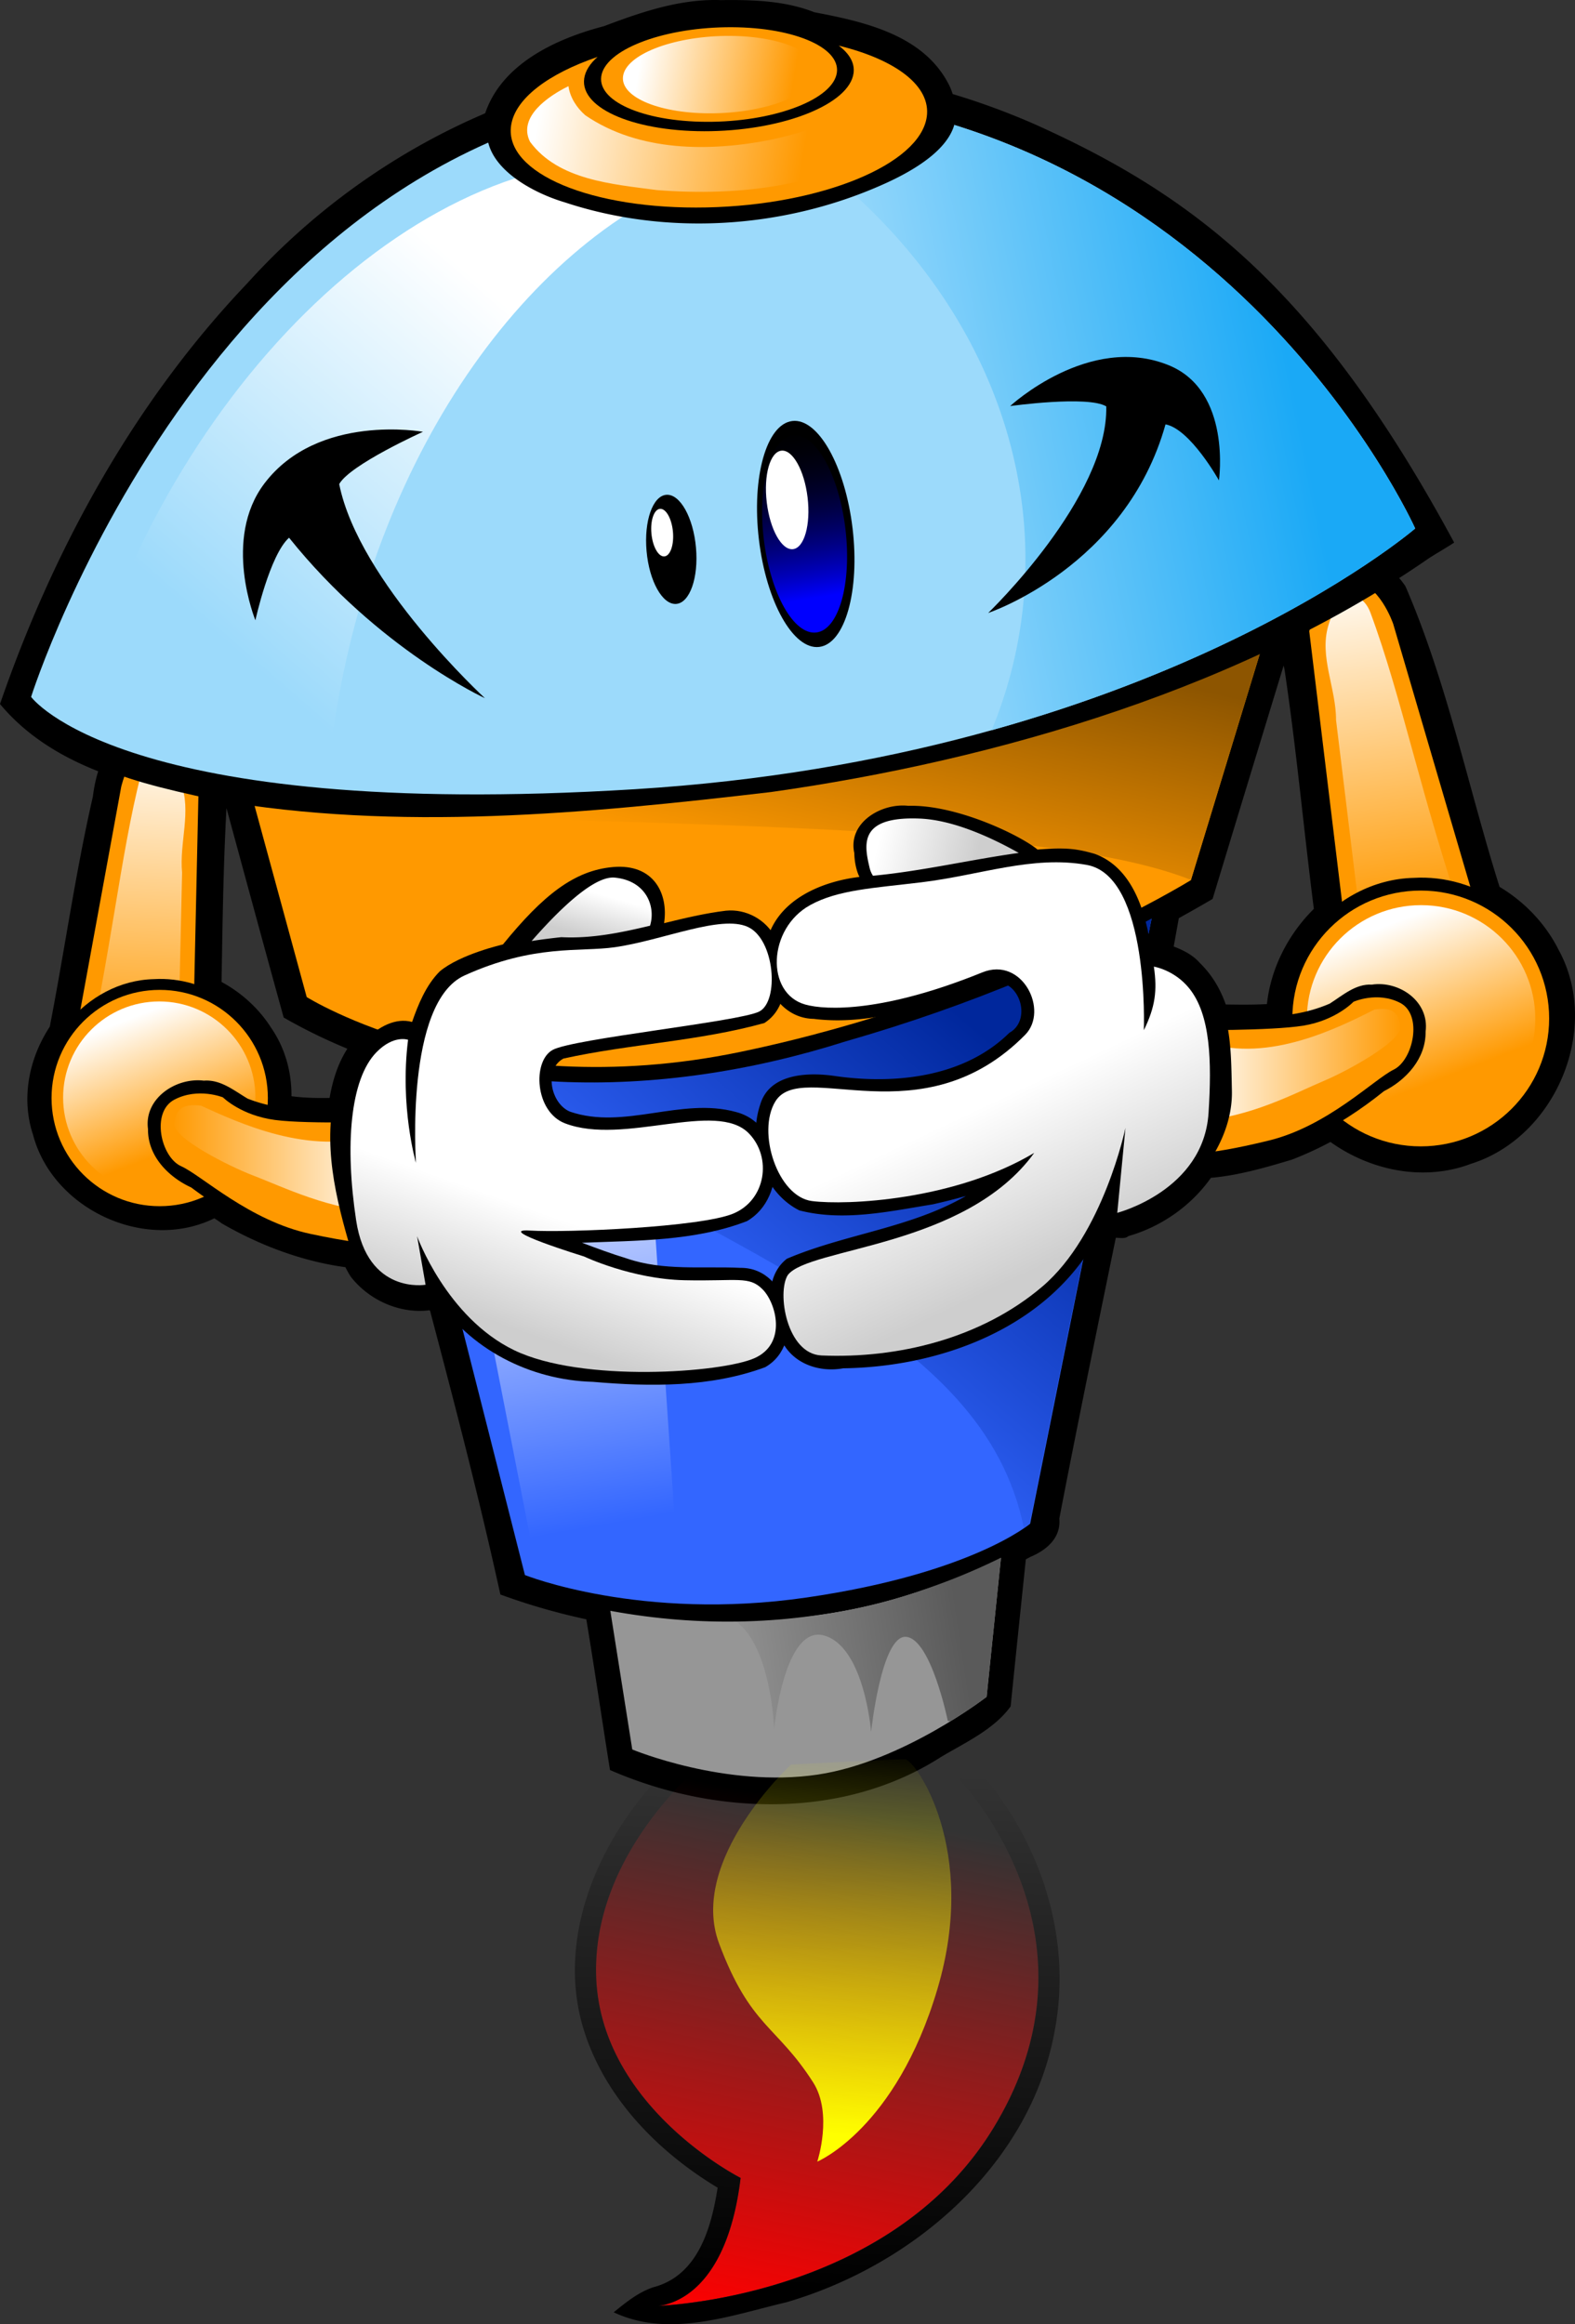 <?xml version="1.0"?>
<svg xmlns="http://www.w3.org/2000/svg" xmlns:xlink="http://www.w3.org/1999/xlink" width="498.312" height="735.376" viewBox="0 0 498.312 735.376">
  <rect x="0" y="0" width="498.312" height="735.376" fill="#333333" stroke="none"/>
  <defs>
    <linearGradient id="f">
      <stop offset="0" stop-color="#36f"/>
      <stop offset="1" stop-color="#00279c"/>
    </linearGradient>
    <linearGradient xlink:href="#a" id="H" gradientUnits="userSpaceOnUse" x1="289.555" y1="526.778" x2="287.066" y2="466.307"/>
    <linearGradient xlink:href="#b" id="F" gradientUnits="userSpaceOnUse" x1="365.113" y1="127.823" x2="313.374" y2="126.449"/>
    <linearGradient id="b">
      <stop offset="0" stop-color="#f90"/>
      <stop offset="1" stop-color="#fff"/>
    </linearGradient>
    <linearGradient id="l">
      <stop offset="0" stop-color="#9cdafb"/>
      <stop offset="1" stop-color="#1aa9f6"/>
    </linearGradient>
    <linearGradient id="k">
      <stop offset="0" stop-color="#9cdafb"/>
      <stop offset="1" stop-color="#fff"/>
    </linearGradient>
    <linearGradient gradientTransform="translate(-18.928 -77.854)" xlink:href="#c" id="C" x1="472.212" y1="630.612" x2="495.26" y2="679.352" gradientUnits="userSpaceOnUse"/>
    <linearGradient id="c">
      <stop offset="0" stop-color="#fff"/>
      <stop offset="1" stop-color="#cecece"/>
    </linearGradient>
    <linearGradient gradientTransform="translate(-18.928 -77.854)" xlink:href="#c" id="B" x1="325.877" y1="662.818" x2="313.243" y2="698.426" gradientUnits="userSpaceOnUse"/>
    <linearGradient gradientTransform="translate(-18.928 -77.854)" xlink:href="#c" id="A" x1="438.098" y1="546.717" x2="468.858" y2="554.041" gradientUnits="userSpaceOnUse"/>
    <linearGradient xlink:href="#c" id="z" x1="346.31" y1="563.367" x2="342.622" y2="576.751" gradientUnits="userSpaceOnUse" gradientTransform="translate(-18.928 -78.107)"/>
    <linearGradient id="j">
      <stop offset="0" stop-color="red"/>
      <stop offset="1" stop-color="red" stop-opacity="0"/>
    </linearGradient>
    <linearGradient id="i">
      <stop offset="0"/>
      <stop offset="1" stop-opacity="0"/>
    </linearGradient>
    <linearGradient id="h">
      <stop offset="0" stop-color="#ff0"/>
      <stop offset="1" stop-color="#ff0" stop-opacity="0"/>
    </linearGradient>
    <linearGradient xlink:href="#b" id="t" gradientUnits="userSpaceOnUse" x1="475.323" y1="482.375" x2="457.716" y2="436.655"/>
    <linearGradient xlink:href="#b" id="s" gradientUnits="userSpaceOnUse" x1="475.323" y1="482.375" x2="457.716" y2="436.655"/>
    <linearGradient id="g">
      <stop offset="0" stop-color="#f90"/>
      <stop offset="1" stop-color="#8d5500"/>
    </linearGradient>
    <linearGradient id="a">
      <stop offset="0" stop-color="#00f"/>
      <stop offset="1" stop-opacity="0"/>
    </linearGradient>
    <linearGradient id="e">
      <stop offset="0" stop-color="#36f"/>
      <stop offset="1" stop-color="#fff"/>
    </linearGradient>
    <linearGradient id="d">
      <stop offset="0" stop-color="#969696"/>
      <stop offset="1" stop-color="#5a5a5a"/>
    </linearGradient>
    <linearGradient xlink:href="#d" id="m" gradientUnits="userSpaceOnUse" gradientTransform="matrix(.958 .091 -.134 1.152 146.958 -207.343)" x1="343.071" y1="796.065" x2="419.027" y2="771.065"/>
    <linearGradient xlink:href="#e" id="o" gradientUnits="userSpaceOnUse" gradientTransform="matrix(1.108 .099 -.149 1.269 97.522 -300.88)" x1="299.75" y1="756.41" x2="273.397" y2="644.981"/>
    <linearGradient xlink:href="#f" id="n" gradientUnits="userSpaceOnUse" gradientTransform="matrix(1.108 .099 -.149 1.269 97.522 -300.88)" x1="344.638" y1="711.536" x2="399.51" y2="620.927"/>
    <linearGradient xlink:href="#g" id="p" gradientUnits="userSpaceOnUse" gradientTransform="matrix(1.097 .052 -.222 1.251 146.427 -266.92)" x1="375.051" y1="587.941" x2="385.19" y2="521.773"/>
    <linearGradient xlink:href="#b" id="q" gradientUnits="userSpaceOnUse" x1="532.612" y1="515.019" x2="462.277" y2="446.076" gradientTransform="matrix(-.875 .721 .762 .79 257.67 -250.105)"/>
    <linearGradient xlink:href="#b" id="r" gradientUnits="userSpaceOnUse" x1="532.612" y1="515.019" x2="462.277" y2="446.076" gradientTransform="matrix(1.022 .66 -.745 .906 425.531 -324.717)"/>
    <linearGradient xlink:href="#b" id="u" gradientUnits="userSpaceOnUse" x1="215.189" y1="649.581" x2="283.833" y2="649.581" gradientTransform="translate(-19.642 -76.426)"/>
    <linearGradient xlink:href="#b" id="v" gradientUnits="userSpaceOnUse" x1="215.189" y1="649.581" x2="283.833" y2="649.581" gradientTransform="matrix(-.963 .024 0 1 792.278 -112.255)"/>
    <linearGradient xlink:href="#h" id="y" gradientUnits="userSpaceOnUse" gradientTransform="matrix(1.178 .27 -.292 1.089 200.22 -227.212)" x1="402.372" y1="915.923" x2="384.408" y2="806.28"/>
    <linearGradient xlink:href="#i" id="x" gradientUnits="userSpaceOnUse" x1="397.666" y1="972.902" x2="366.45" y2="816.83" gradientTransform="matrix(1.085 .249 -.269 1.003 218.721 -148.057)"/>
    <linearGradient xlink:href="#j" id="w" gradientUnits="userSpaceOnUse" x1="377.173" y1="987.524" x2="372.083" y2="827.166" gradientTransform="matrix(1.085 .249 -.269 1.003 218.721 -148.057)"/>
    <linearGradient xlink:href="#k" id="E" gradientUnits="userSpaceOnUse" gradientTransform="matrix(1.111 .115 -.123 1.293 72.872 -305.23)" x1="181.865" y1="532.227" x2="240.018" y2="436.263"/>
    <linearGradient xlink:href="#l" id="D" gradientUnits="userSpaceOnUse" gradientTransform="matrix(1.111 .115 -.123 1.293 72.872 -305.23)" x1="363.659" y1="474.676" x2="475.702" y2="435.28"/>
    <linearGradient xlink:href="#b" id="G" gradientUnits="userSpaceOnUse" x1="356.41" y1="104.417" x2="288.221" y2="102.453" gradientTransform="matrix(1.231 .177 -.172 1.207 -26.019 67.828)"/>
  </defs>
  <path d="M225.625.002C213.638.124 202.14 4.1 191.094 8.284c-15.108 3.94-32.251 11.83-37.594 27.562-28.583 12.192-54.499 30.755-75.313 53.844C42.368 127.302 16.895 173.798 0 222.752c8.38 10.043 19.221 16.609 31.063 21.282a44.007 44.007 0 00-1.657 7.906c-5.518 24.041-8.944 48.682-13.656 72.906-6.553 10.003-9.158 22.576-5.281 34.25 6.19 23.457 35.385 37.148 57.343 26.375a66.64 66.64 0 012.376 1.625c11.872 6.87 25.306 11.97 39.093 13.844a38.19 38.19 0 001.625 2.906c5.732 7.478 15.532 11.922 25 10.719.06.086.128.164.188.25 7.86 29.782 15.627 59.594 22.219 89.687a203.018 203.018 0 0027.187 7.844c2.642 15.824 4.949 31.813 7.5 47.688 33.014 14.423 73.786 15.798 104.813-4.188 7.704-4.576 16.667-8.662 21.937-15.937 1.567-15.515 3.197-31.022 4.813-46.532.459-.25.917-.495 1.375-.75 5.089-2.123 9.782-5.978 9.218-12.156 5.707-29.669 11.808-59.245 17.875-88.844 1.324.012 2.953.414 3.969-.53 10.448-2.957 19.887-9.618 26.125-18.438 8.721-.74 17.428-3.297 25.625-5.75a111.097 111.097 0 0012.188-5.594c12.706 9.089 29.563 12.571 44.468 6.906 26.758-8.382 41.371-42.909 27.688-67.75-4.14-8.24-10.75-15.145-18.656-19.875-9.988-31.687-16.555-64.592-29.782-95.125a26.962 26.962 0 00-2.344-3c2.353-1.6 15.447-9.153 17.765-10.81C416.424 90.794 376.962 61.62 327.53 39.378a227.82 227.82 0 00-26.125-9.625 18.344 18.344 0 00-1.5-3.562c-8.162-15.244-26.613-19.342-42.25-22.313-9.325-3.686-19.66-3.974-29.625-3.843a54.782 54.782 0 00-2.406-.032zm180.5 210.594c.08.343.157.693.25 1.031 3.79 25.234 6.078 50.614 9.313 75.938-8.123 8.047-13.64 18.819-14.844 30.125-4.334.244-8.683.192-13.031.125-1.705-4.844-4.286-9.323-8.188-13.125-2.215-2.542-5.225-4.04-8.281-5.219.557-2.99 1.077-5.977 1.625-8.969 3.59-1.992 7.154-3.998 10.687-6.093 7.457-24.615 14.95-49.217 22.469-73.813zM71.656 255.69c6.015 22.089 11.99 44.186 18.094 66.25 6.528 3.764 13.266 7.025 20.156 9.875-2.994 4.652-4.66 9.997-5.625 15.562-4.07.08-8.104-.016-12.062-.53.054-7.573-1.952-15.11-6.375-21.563-3.865-6.126-9.385-11.163-15.75-14.594.309-18.358.558-36.714 1.562-55z"/>
  <path d="M318.411 486.163c-41.119 23.574-88.135 26.89-130.629 15.118 2.948 18.627 5.912 37.25 8.836 55.884 30.263 12.189 65.565 14.903 96.167-3.055 8.008-4.2 15.602-8.984 22.975-14.649 1.87-18.308 3.745-36.616 5.695-54.918l-3.044 1.62z"/>
  <path d="M316.786 491.981c-39.083 21.5-83.37 25.261-124.06 15.305l7.316 46.248s29.511 12.303 58.728 7.934c26.864-4.018 53.385-24.592 53.385-24.592z" fill="#969696"/>
  <path d="M458.036 695.354c-26.662 14.667-55.74 21.07-84.453 20.504 1.9 1.58 3.493 3.183 4.618 4.807 7.405 10.686 7.962 29.868 7.962 29.868s3.188-33.373 15.906-29.665c12.718 3.709 14.79 30.52 14.79 30.52s3.242-30.873 11.114-30.122c7.872.752 13.156 26.617 13.156 26.617l.839.08c7.01-4.307 11.437-7.714 11.437-7.714l4.63-44.895z" fill="url(#m)" transform="translate(-141.25 -203.373)"/>
  <path d="M367.172 280.744c-47.511 24.874-98.251 41.78-149.611 47.556-35.322 2.981-70.657-1.94-103.048-15.783 13.916 62.81 33.393 126.124 47.242 188.956 55.17 18.762 114.719 15.685 168.335-15.858 8.547-46.408 30.885-149.177 40.937-206.887l-3.855 2.016z"/>
  <path d="M365.002 287.402c-31.498 16.538-64.577 28.49-98.13 36.947-48.361 13.67-100.015 13.813-145.933-3.851l45.14 177.845s36.701 14.718 89.043 7.115c52.342-7.604 70.802-23.362 70.802-23.362z" fill="#36f"/>
  <path d="M506.252 490.775c-31.498 16.537-64.577 28.49-98.13 36.947-17.368 4.909-118.738 10.903-136.537 12.124 102.932 61.886 180.64 83.873 193.601 146.97.666-.531 1.81-1.401 1.81-1.401z" fill="url(#n)" transform="translate(-141.25 -203.373)"/>
  <path d="M285.792 571.114l24.753 126.641c14.811 4.16 30.136 6.765 45.619 7.664l-8.8-129.534c-23.335.87-39.208 1.447-61.572-4.771z" fill="url(#o)" transform="translate(-141.25 -203.373)"/>
  <path d="M404.326 191.151c-98.193 47.959-202.543 62.042-302.056 58.32-9.777-.589-19.407-1.886-29.005-3.273 6.647 24.347 13.205 48.724 19.911 73.04 50.695 28.707 114.535 29.265 174.37 10.253 38.418-11.028 76.513-26.551 112.727-47.762 9.366-30.857 18.75-61.71 28.204-92.548l-4.151 1.97z"/>
  <path d="M401.387 197.664c-78.428 38.054-162.16 53.582-242.768 57.078-26.282.602-53.21 1.307-78.811-2.487l17.23 63.216s54.783 34.468 137.141 17.362c82.359-17.106 142.606-54.353 142.606-54.353l24.602-80.816z" fill="#f90"/>
  <path d="M542.637 401.036c-78.428 38.054-162.16 53.583-242.768 57.079-9.981.228-20.057.453-30.116.46-2.24.903-4.462 1.814-6.745 2.753 128.095 3.409 216.169 5.084 255.04 20.447l24.59-80.739z" fill="url(#p)" transform="translate(-141.25 -203.373)"/>
  <path d="M43.073 232.723c8.576-5.978 18.68 1.986 21.703 9.412 5.766 10.264.856 22.193 2.098 33.257-.452 19.885-.917 39.7-1.267 59.527-10.974 8.53-23.888 20.143-39.293 17.434-6.804-1.312-12.776-8.43-8.881-14.745 6.451-31.75 10.439-63.982 18.41-95.386 1.52-3.634 3.767-7.13 7.23-9.499z"/>
  <path d="M38.344 248.974l-17.369 94.85s5.04 7.483 16.092 3.929c11.053-3.554 23.917-14.687 23.917-14.687l1.86-84.403s-5.85-14.693-13.696-13.778c-7.847.914-10.804 14.089-10.804 14.089z" fill="#f90"/>
  <path d="M189.71 443c4.605-1.978 7.564 5.007 8.741 8.038 3.495 9.002-.523 18.978.41 28.432l-1.244 55.047c-8.19 5.705-19.308 13.305-30.34 10.737 9.199-40.204 11.871-70.59 18.601-97.017.512-2.008 1.72-4.331 3.832-5.238z" fill="url(#q)" transform="translate(-141.25 -203.373)"/>
  <path d="M434.009 180.939c-9.902-5.335-20.029 4.058-22.544 12.137-5.194 11.333 1.346 23.274 1.135 34.963 2.525 20.725 5.059 41.374 7.468 62.048 12.76 7.746 27.938 18.506 44.347 14.04 7.234-2.093 12.975-10.164 8.109-16.347-10.24-32.48-17.86-65.728-29.71-97.686-2.02-3.635-4.811-7.05-8.805-9.155z"/>
  <path d="M440.796 197.412l28.528 97.238s-4.693 8.352-17.029 5.813c-12.335-2.539-27.409-12.802-27.409-12.802l-10.659-87.971s4.83-15.97 13.423-15.848c8.594.122 13.146 13.57 13.146 13.57z" fill="#f90"/>
  <path d="M570.131 392.095c-5.19-1.577-7.68 6.035-8.644 9.326-2.864 9.775 2.51 19.77 2.468 29.744l6.985 57.371c9.455 5.09 22.277 11.848 33.963 7.994-14.082-41.022-20.089-72.48-30.085-99.37-.76-2.044-2.307-4.342-4.687-5.065z" fill="url(#r)" transform="translate(-141.25 -203.373)"/>
  <path d="M447.27 277.757c-25.602.611-46.565 26.043-41.915 51.241 3.071 24.827 29.848 42.988 54.217 36.606 24.651-4.889 40.82-32.978 32.584-56.733-5.804-18.987-24.846-32.31-44.885-31.114z"/>
  <path d="M490.133 322.242c0 22.35-18.189 40.467-40.625 40.467-22.437 0-40.625-18.118-40.625-40.467 0-22.35 18.188-40.468 40.625-40.468 22.436 0 40.625 18.118 40.625 40.468z" fill="#f90"/>
  <path d="M506.844 463.064c0 18.899-15.32 34.22-34.219 34.22-18.898 0-34.219-15.321-34.219-34.22 0-18.898 15.32-34.218 34.22-34.218 18.898 0 34.218 15.32 34.218 34.218z" transform="matrix(1.056 0 0 1.052 -49.48 -164.758)" fill="url(#s)"/>
  <path d="M48.644 309.8c-21.565.516-39.223 22.021-35.306 43.329 2.587 20.993 25.142 36.35 45.667 30.953 20.765-4.134 34.384-27.885 27.446-47.973-4.889-16.055-20.928-27.32-37.807-26.309z"/>
  <path d="M84.747 347.416c0 18.898-15.32 34.219-34.218 34.219-18.9 0-34.22-15.32-34.22-34.22 0-18.898 15.32-34.218 34.22-34.218 18.898 0 34.218 15.32 34.218 34.219z" fill="#f90"/>
  <path d="M506.844 463.064c0 18.899-15.32 34.22-34.219 34.22-18.898 0-34.219-15.321-34.219-34.22 0-18.898 15.32-34.218 34.22-34.218 18.898 0 34.218 15.32 34.218 34.218z" transform="matrix(.889 0 0 .889 -369.776 -64.387)" fill="url(#t)"/>
  <path d="M64.483 341.92c-8.83-1.088-18.97 5.653-17.656 15.313-.113 8.534 6.433 15.154 13.681 18.486 15.127 11.37 32.88 19.948 52.069 21.295 6.071.996 12.419 1.579 18.406-.156a13433.46 13433.46 0 01-2.406-46.063c-16.673-.638-34.34 3.067-50.22-3.187-4.312-2.542-8.53-6.112-13.874-5.688z"/>
  <path d="M124.779 354.855s-27.1.923-37.814-.505c-10.714-1.429-16.429-7.143-16.429-7.143s-7.857-3.214-15.357.714c-7.5 3.929-4.285 18.214 2.143 21.072 6.429 2.857 21.616 17.317 40.945 21.42 23.178 4.921 28.525 3.28 28.525 3.28z" fill="#f90"/>
  <path d="M204.827 553.2c-4.811-.557-8.163.345-8.373 5.943-.168 4.489 17.51 13.324 24.526 16.012 10.306 3.949 24.373 11.057 41.99 11.952-.437-5.341-.258-23.82-2.675-24.845-20.807 7.147-44.082-3.88-55.468-9.063z" fill="url(#u)" transform="translate(-141.25 -203.373)"/>
  <path d="M434.046 311.534c8.502-1.302 18.264 5.194 16.999 14.886.108 8.531-6.194 15.31-13.172 18.817-14.563 11.734-31.656 20.741-50.13 22.552-5.845 1.142-11.956 1.878-17.72.288.799-15.372 1.567-30.746 2.316-46.12 16.051-1.041 33.06 2.237 48.349-4.4 4.152-2.647 8.213-6.319 13.358-6.023z"/>
  <path d="M375.995 325.924s26.09.27 36.406-1.418c10.315-1.687 15.817-7.54 15.817-7.54s7.564-3.404 14.785.344c7.22 3.747 4.126 18.11-2.063 21.123-6.19 3.012-20.81 17.84-39.42 22.41-22.315 5.48-27.462 3.969-27.462 3.969z" fill="#f90"/>
  <path d="M576.169 522.79c4.631-.671 7.858.15 8.06 5.742.162 4.485-16.858 13.747-23.613 16.605-9.921 4.197-23.465 11.646-40.425 12.966.42-5.352.248-23.827 2.574-24.91 20.033 6.644 42.44-4.945 53.404-10.402z" fill="url(#v)" transform="translate(-141.25 -203.373)"/>
  <path d="M329.836 827.67c.637 42.08 45.73 64.778 45.73 64.778-4.979 41.33-27.16 40.548-27.16 40.548s73.449-1.715 106.877-55.88c33.427-54.164.677-100.109-14.278-114.826-14.954-14.717-31.125-21.648-31.125-21.648l-40.56 15.704s-40.121 29.244-39.484 71.324z" fill="url(#w)" transform="translate(-141.25 -203.373)"/>
  <path d="M410.829 734.293a5.286 5.286 0 00-1.737-.099c-19.653 9.032-43.621 12.512-57.547 29.555-21.39 21.866-34.829 53.701-25.28 82.852 6.712 20.525 22.865 37.425 42.036 48.95-1.906 12.078-5.918 27.782-20.399 31.515-4.833 1.66-8.65 4.814-12.486 7.916 17.59 8.256 37.062.965 54.647-3.177 41.739-12.212 77.458-44.844 84.849-85.732 8.174-42.403-16.037-87.351-56.52-108.184-2.398-.997-5.014-3.057-7.563-3.596zm-.944 6.336s16.155 6.948 31.11 21.665c14.954 14.717 47.716 60.674 14.288 114.838-31.116 50.419-96.841 55.373-105.793 55.82 4.464-.462 21.755-4.576 26.08-40.492 0 0-45.099-22.72-45.736-64.8-.637-42.079 39.492-71.312 39.492-71.312l40.56-15.719z" fill="url(#x)" transform="translate(-141.25 -203.373)"/>
  <path d="M391.538 761.664s-32.712 30.152-22.77 56.653c9.94 26.501 18.13 25.74 29.747 43.912 6.336 9.91 1.317 25.078 1.317 25.078s24.876-10.35 38.011-54.62c13.136-44.268-7.066-72.537-10.188-72.669-3.122-.131-36.117 1.646-36.117 1.646z" fill="url(#y)" transform="translate(-141.25 -203.373)"/>
  <path d="M193.945 274.333c-12.226 1.072-22.072 8.832-34.825 24.49 0 0-13.532 3.085-19.988 8.524-4.373 4.36-6.874 10.609-8.752 16-10.321-2.865-21.664 11.517-23.924 20.6-4.636 17.837-.327 35.006 4.866 52.545 4.017 10.152 16.06 16.252 26.438 13.687 10.693 16.731 30.065 26.505 49.812 27.032 18.172 1.573 37.27 1.765 54.5-4.625 13.061-7.317 7.726-31.557-7.75-31.438-12.066-.564-24.48 1.008-36-2.969-4.8-1.452-9.444-3.194-14.187-4.968 17.484-.716 35.717-.482 52.187-6.844 12.939-7.425 11.747-30.615-3.469-34.531-17.323-4.802-35.27 5.772-52.468-.094-6.148-2.493-8.395-13.435-2.125-16.813 21.01-4.638 42.841-5.465 63.593-11.25 8.894-5.816 7.014-18.565 3.47-26.968-2.93-5.729-9.25-9.226-15.688-8.563-6.585.804-13.06 2.363-19.532 3.938 1.445-9.278-3.221-18.887-16.158-17.753z"/>
  <path d="M285.79 254.867c-8.159-.1-17.484 6.002-15.5 15.031.036 2.213.472 5.216 1.626 7.563-12.232 1.458-26.117 7.367-29.344 20.468-3.52 10.386 3.009 24.244 14.875 24.438 20.207 2.508 39.43-5.832 58.188-11.625 7.471.483 10.533 12.27 3.718 16.031-14.135 13.954-35.787 16.4-54.875 13.719-8.531-1.288-20.937-1.022-23.937 8.937-4.064 12.087.702 27.65 12.344 33.532 13.821 3.587 28.402.346 42.218-1.907 3.47-.772 7.19-1.71 10.5-2.656-17.466 10.135-38.289 12.035-56.656 19.875-7.968 6.311-5.394 18.649-1.312 26.531 3.704 6.85 11.765 9.469 19.156 8.125 30.655-.416 63.812-12.578 79.687-40.28 1.916-1.647 2.246-7.966 4.813-4.782 4.66.87 9.137-2.816 13.437-4.344 13.663-6.948 25.4-22.738 25.032-38.473-.338-14.436.088-30.51-13.04-39.643-2.851-1.983-10.903-2.424-12.492-4.853-1.65-11.65-5.724-25.997-17.906-30.406-5.564-1.583-8.94-2.083-18.064-1.35-5.417-4.49-25.63-14.273-40.842-13.837a15.525 15.525 0 00-1.625-.094z"/>
  <path d="M334.603 481.05c-6.787.569-17.34 11.13-25.156 20.062 3.15-.497 6.307-.892 9.406-1.219 9.578.492 18.837-1.422 28.063-3.625 1.897-6.117-1.27-14.289-11.188-15.219a6.441 6.441 0 00-1.125 0z" fill="url(#z)" transform="translate(-141.25 -203.373)"/>
  <path d="M428.76 462.333c-15.689.42-14.018 8.719-12.344 15.75.2.843.56 1.631 1.031 2.375 15.462-1.448 30.7-5.072 46.125-7.219-8.756-4.934-20.85-10.482-31.437-10.875a53.335 53.335 0 00-3.375-.03z" fill="url(#A)" transform="translate(-141.25 -203.373)"/>
  <path d="M272.858 571.294s-3.572-50.715 15.357-59.286c22.051-9.986 36.449-7.352 47.5-8.929 15.185-2.166 33.571-10.357 42.143-6.428 8.571 3.928 10 23.571 3.571 26.786-6.428 3.214-58.928 8.57-65.357 12.142-6.428 3.572-5.617 19.543 3.929 23.215 18.571 7.142 47.857-7.5 58.214 3.214 7.35 7.604 5.357 21.071-5 25.357-10.357 4.286-52.5 6.071-64.286 5.357-11.785-.714 17.143 8.214 17.143 8.214s15 7.143 31.786 7.5c16.786.358 20.357-1.428 24.643 2.858 4.285 4.285 7.857 17.142-2.5 21.785-10.357 4.643-54.643 7.857-76.072-2.5-21.428-10.357-30.714-36.071-30.714-36.071l2.679 15.357s-18.393 3.214-21.965-20.357c-3.571-23.572-1.964-44.643 6.429-53.214 5.48-5.597 10-3.929 10-3.929-2.679 21.25 2.5 38.929 2.5 38.929z" fill="url(#B)" transform="translate(-141.25 -203.373)"/>
  <path d="M503.144 529.335s1.872-48.723-18.037-52.304c-17.186-3.09-33.719 3.253-52.31 5.5-15.273 1.845-26.439 2.368-35.218 7.21-13.467 7.43-14.13 27.9-1.585 31.456 6.71 1.903 25.017 2.434 56.054-10.163 12.653-5.135 21.158 12.06 13.548 19.759-32.738 33.115-70.638 7.39-79.023 21.06-5.95 9.702.723 30.153 11.58 31.535 10.857 1.381 44.953-.132 70.314-15.242-21.722 30.01-71.347 29.855-77.97 38.655-3.494 5.508-.36 24.972 10.684 25.442 24.13 1.025 50.562-5.373 69.855-21.805 19.294-16.431 26.298-50.208 26.298-50.208l-2.593 26.88s27.323-7.006 28.884-31.618c1.044-16.444.638-31.064-6.143-39.442-4.715-5.826-11.162-6.838-11.162-6.838 1.12 7.573.433 12.792-3.176 20.123z" fill="url(#C)" transform="translate(-141.25 -203.373)"/>
  <path d="M252.36 24.732c-55.345-5.73-113.24 12.451-157.066 53.755-40.775 37.101-71.396 87.918-90.746 143.38 17.095 18.873 28.216 23.768 63.41 31.2 57.798 10.123 117.739 4.357 175.988-2.47 70.53-9.933 151.59-33.089 212.66-77.168-1.278-4.435-2.878-7.491-7.435-13.53C407.773 81.35 332.215 30.114 252.359 24.732z"/>
  <path d="M9.84 220.49S69.32 32.205 226.92 29.177c157.598-3.028 220.827 138.028 220.827 138.028s-84.14 72.462-246.92 82.505C38.05 259.752 9.842 220.49 9.842 220.49z" fill="#9cdafb"/>
  <path d="M396.614 233.6a249.391 249.391 0 00-28.433-1.068c-1.685.033-3.367.099-5.03.173 65.851 31.196 108.332 93.875 101.897 161.25a140.57 140.57 0 01-10.068 40.457c88.625-24.737 134.013-63.815 134.013-63.815S533.419 246.602 396.614 233.6z" fill="url(#D)" transform="translate(-141.25 -203.373)"/>
  <path d="M349.543 254.433c-73.887-7.653-154.719 69.666-183.522 174.045 20.716 11.845 44.85 14.625 67.839 17.922 3.746.39 7.502.766 11.254 1.084.35-3.542.78-7.108 1.266-10.683 11.968-88.106 61.762-158.681 120.16-179.016-5.437-1.619-11.11-2.743-16.997-3.352z" fill="url(#E)" transform="translate(-141.25 -203.373)"/>
  <path d="M245.573 4.856a74.186 74.186 0 00-3.046-.4c-15.023-1.019-31.96-.887-45.289 6.413-15.909 3.887-36.065 11.188-42.563 27.096-3.897 13.316 12.398 22.613 24.025 26.062 32.328 10.695 68.793 8.255 99.624-5.209 10.859-4.71 27.768-13.937 23.366-26.871-5.488-14.104-27.96-20.964-41.518-23.448a4.83 4.83 0 00-1.626.113c-4.044-1.923-8.52-3.069-12.973-3.756z"/>
  <path d="M264.772 22.995c-1.178 8.26-18.819 15.216-39.402 15.537-20.583.322-36.315-6.114-35.137-14.373 1.178-8.26 18.82-15.216 39.403-15.538 20.583-.321 36.314 6.114 35.136 14.374z" fill="#f90"/>
  <path d="M265.368 14.444c3.386 2.532 5.143 5.513 4.68 8.76-1.377 9.655-21.573 17.845-45.1 18.298-23.525.453-41.487-7.019-40.11-16.674.34-2.387 1.826-4.708 4.232-6.821-15.574 5.313-26.149 13.182-27.37 21.738-2.148 15.065 25.53 26.651 61.85 25.889 36.317-.763 67.518-13.595 69.667-28.66 1.397-9.795-9.842-18.113-27.849-22.53z" fill="#f90"/>
  <path d="M371.989 127.189c0 7.043-14.19 12.753-31.694 12.753-17.504 0-31.693-5.71-31.693-12.753 0-7.044 14.19-12.753 31.693-12.753 17.504 0 31.694 5.71 31.694 12.753z" transform="matrix(.963 -.015 -.137 .96 -82.628 -93.39)" fill="url(#F)"/>
  <path d="M416.193 226.395c-2.168 13.931-18.673 18.425-30.656 21.111-19.52 3.95-42.098 3.985-59.107-7.667-2.723-2.383-4.813-5.605-5.324-9.199-6.252 3.058-16.106 9.689-12.167 17.576 8.94 12.18 26.116 13.417 40.187 15.301 25.745 1.992 53.902-.949 75.274-15.918 5.241-3.74 7.454-12.164 1.073-16.055-2.594-2.14-6.405-4.933-9.28-5.149z" fill="url(#G)" transform="translate(-141.25 -203.373)"/>
  <path d="M269.744 167.186c2.347 19.74-2.384 36.53-10.568 37.503-8.183.973-16.72-14.24-19.066-33.98-2.347-19.74 2.385-36.53 10.568-37.503 8.183-.973 16.72 14.24 19.066 33.98z"/>
  <path d="M304.464 504.862c0 18.541-7.715 33.572-17.232 33.572S270 523.404 270 504.862c0-18.54 7.715-33.571 17.232-33.571s17.232 15.03 17.232 33.571z" transform="matrix(.75 -.089 .11 .929 -16.395 -274.522)" fill="url(#H)"/>
  <path d="M255.51 157.405c1.023 8.605-1.04 15.925-4.607 16.35-3.567.423-7.288-6.209-8.311-14.814-1.023-8.605 1.04-15.924 4.607-16.348 3.567-.424 7.288 6.207 8.311 14.812z" fill="#fff"/>
  <path d="M220.199 173.263c.85 9.534-1.96 17.512-6.277 17.818-4.317.306-8.505-7.175-9.354-16.71-.85-9.533 1.96-17.51 6.277-17.817 4.316-.306 8.504 7.175 9.354 16.71z"/>
  <path d="M212.913 168.281c.37 4.157-.854 7.634-2.736 7.767-1.882.134-3.707-3.127-4.078-7.283-.37-4.157.855-7.634 2.737-7.768 1.881-.133 3.707 3.128 4.077 7.284z" fill="#fff"/>
  <path d="M312.65 193.942s38.007-36.493 37.357-65.364c-5.865-3.523-30.407-.098-30.407-.098s25.024-23.203 50.216-12.903c19.933 8.15 15.844 36.421 15.844 36.421s-9.065-16.273-16.903-17.732c-12.621 45.146-56.107 59.676-56.107 59.676zM107.321 153.164c3.402-6.145 26.497-16.542 26.497-16.542s-33.163-6.016-50.13 16.304c-13.426 17.66-2.884 43.322-2.884 43.322s4.52-20.646 10.651-26.119c28.242 35.27 61.97 50.778 61.97 50.778s-39.912-36.738-46.104-67.743z"/>
</svg>

